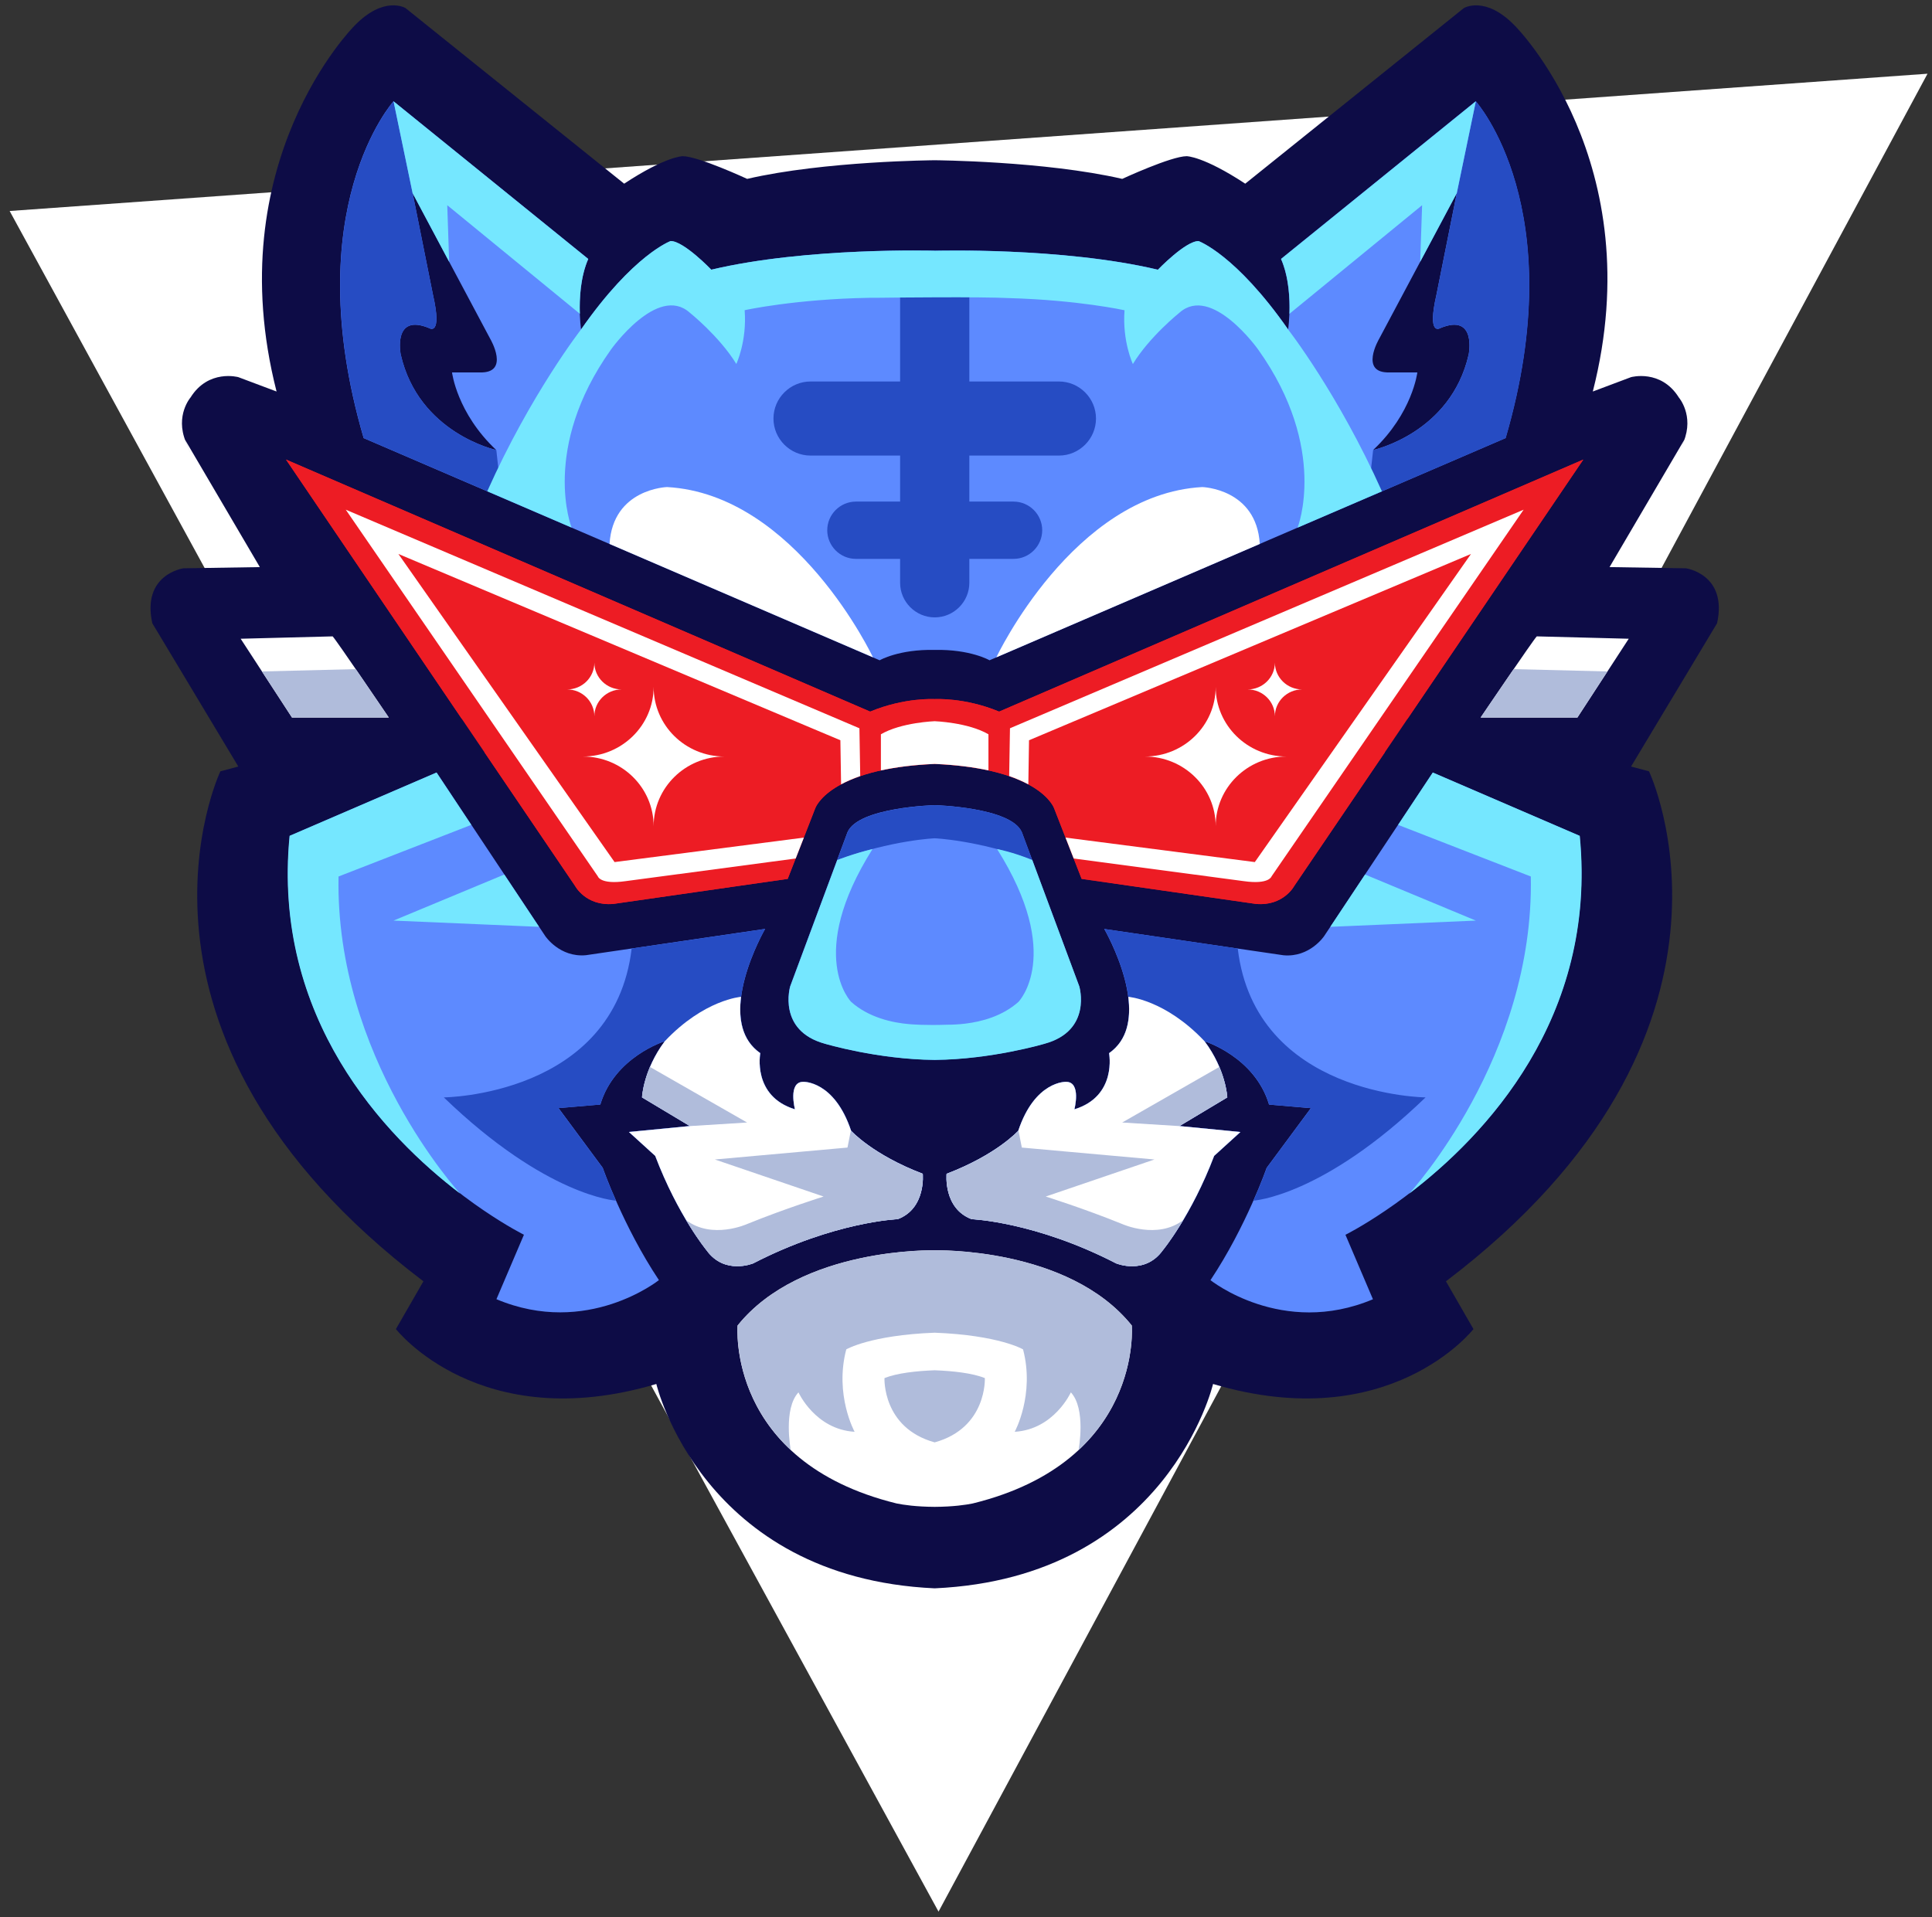 <?xml version="1.0" encoding="UTF-8"?> <svg xmlns="http://www.w3.org/2000/svg" width="134" height="133" viewBox="0 0 134 133" fill="none"><rect x="0" y="0" width="134" height="133" fill="#333333" stroke="none"/><path fill-rule="evenodd" clip-rule="evenodd" d="M0.669 14.637L133.689 5.114L65.095 132.609L0.669 14.637Z" fill="white"></path><path fill-rule="evenodd" clip-rule="evenodd" d="M64.828 11.116C64.828 11.116 72.452 11.168 77.836 12.409C77.836 12.409 81.232 10.835 82.308 10.835C82.308 10.835 83.468 10.835 86.367 12.742L101.53 0.561C101.53 0.561 103.019 -0.35 105.091 1.806C105.091 1.806 114.537 11.252 110.474 27.159L113.124 26.163C113.124 26.163 115.196 25.585 116.44 27.572C116.44 27.572 117.516 28.817 116.773 30.639C116.027 32.462 116.826 30.499 116.826 30.499L111.635 39.339L116.938 39.423C116.938 39.423 119.836 39.837 119.094 43.233L113.128 53.174L114.373 53.507C114.373 53.507 122.988 71.653 100.289 88.884L102.196 92.197C102.196 92.197 96.395 99.652 84.135 96.006C84.135 96.006 80.987 109.448 64.828 110.182C48.673 109.444 45.522 96.006 45.522 96.006C33.261 99.652 27.46 92.197 27.46 92.197L29.367 88.884C6.665 71.649 15.284 53.507 15.284 53.507L16.529 53.174L10.563 43.233C9.816 39.837 12.719 39.423 12.719 39.423L18.022 39.339L12.831 30.499C12.831 30.499 13.63 32.462 12.883 30.639C12.136 28.817 13.216 27.572 13.216 27.572C14.461 25.585 16.532 26.163 16.532 26.163L19.182 27.159C15.123 11.252 24.566 1.806 24.566 1.806C26.637 -0.35 28.127 0.561 28.127 0.561L43.29 12.742C46.188 10.835 47.349 10.835 47.349 10.835C48.425 10.835 51.821 12.409 51.821 12.409C57.205 11.164 64.828 11.116 64.828 11.116Z" fill="#0D0C46"></path><path fill-rule="evenodd" clip-rule="evenodd" d="M99.376 53.591L91.837 64.941C91.837 64.941 90.841 66.434 89.018 66.266L76.589 64.443C76.589 64.443 80.234 70.738 76.922 73.059C76.922 73.059 77.5 76.041 74.517 76.953C74.517 76.953 75.015 75.046 73.939 75.046C73.939 75.046 71.784 74.962 70.623 78.442C70.623 78.442 69.134 80.1 65.653 81.425C65.653 81.425 65.404 83.826 67.391 84.573C67.391 84.573 71.784 84.737 77.416 87.64C77.416 87.64 79.403 88.467 80.648 86.729C80.648 86.729 82.635 84.328 84.209 80.185L86.031 78.527L81.804 78.113L85.12 76.126C85.12 76.126 85.036 74.219 83.546 72.232C83.546 72.232 87.027 73.308 88.019 76.624L90.917 76.873L87.85 81.016C87.85 81.016 86.441 85.075 83.956 88.804C83.956 88.804 88.926 92.783 95.225 90.129L93.318 85.657C93.318 85.657 111.38 76.708 109.557 57.983L99.368 53.591H99.376ZM64.826 17.391C64.826 17.391 55.962 17.134 49.334 18.708C49.334 18.708 47.427 16.721 46.516 16.721C46.516 16.721 43.946 17.632 40.301 22.851C40.301 22.851 39.887 20.033 40.799 17.961L27.294 7.025C27.294 7.025 20.581 14.48 25.222 30.39L61.012 45.803C61.012 45.803 62.337 45.032 64.822 45.084C67.307 45.032 68.632 45.803 68.632 45.803L104.422 30.39C109.063 14.484 102.351 7.025 102.351 7.025L88.846 17.961C89.757 20.033 89.343 22.851 89.343 22.851C85.698 17.632 83.129 16.721 83.129 16.721C82.218 16.721 80.311 18.708 80.311 18.708C73.682 17.134 64.818 17.391 64.818 17.391H64.826ZM101.034 13.404L95.65 23.513C95.65 23.513 94.241 25.914 96.397 25.834H98.304C98.304 25.834 97.971 28.652 95.237 31.218C95.237 31.218 100.62 30.057 101.865 24.589C101.865 24.589 102.443 21.691 99.878 22.767C99.878 22.767 98.966 23.345 99.629 20.446L101.038 13.404H101.034ZM28.622 13.404L34.006 23.513C34.006 23.513 35.415 25.914 33.259 25.834H31.352C31.352 25.834 31.686 28.652 34.419 31.218C34.419 31.218 29.036 30.057 27.791 24.589C27.791 24.589 27.213 21.691 29.779 22.767C29.779 22.767 30.69 23.345 30.028 20.446L28.618 13.404H28.622ZM30.28 53.587L37.82 64.937C37.82 64.937 38.816 66.43 40.638 66.262L53.067 64.439C53.067 64.439 49.422 70.734 52.734 73.055C52.734 73.055 52.156 76.037 55.139 76.949C55.139 76.949 54.641 75.042 55.717 75.042C55.717 75.042 57.873 74.957 59.033 78.438C59.033 78.438 60.523 80.096 64.003 81.421C64.003 81.421 64.252 83.822 62.265 84.569C62.265 84.569 57.873 84.733 52.24 87.636C52.24 87.636 50.253 88.463 49.009 86.725C49.009 86.725 47.021 84.324 45.448 80.181L43.625 78.523L47.852 78.109L44.536 76.122C44.536 76.122 44.621 74.215 46.11 72.228C46.11 72.228 42.629 73.303 41.638 76.62L38.739 76.868L41.806 81.012C41.806 81.012 43.216 85.07 45.701 88.8C45.701 88.8 40.73 92.779 34.432 90.125L36.339 85.653C36.339 85.653 18.277 76.704 20.099 57.979L30.288 53.587H30.28ZM64.83 55.852C64.83 55.852 59.527 55.988 58.78 57.73L54.802 68.418C54.802 68.418 53.89 71.485 57.203 72.396C57.203 72.396 60.848 73.488 64.826 73.52C68.805 73.484 72.45 72.396 72.45 72.396C75.766 71.485 74.851 68.418 74.851 68.418L70.872 57.73C70.126 55.992 64.822 55.852 64.822 55.852H64.83Z" fill="#5D8AFF"></path><path fill-rule="evenodd" clip-rule="evenodd" d="M85.852 65.8L76.594 64.443C76.594 64.443 80.239 70.738 76.927 73.059C76.927 73.059 77.505 76.041 74.522 76.953C74.522 76.953 75.02 75.046 73.944 75.046C73.944 75.046 71.788 74.962 70.628 78.442C70.628 78.442 69.139 80.1 65.658 81.425C65.658 81.425 65.409 83.826 67.396 84.573C67.396 84.573 71.788 84.737 77.421 87.64C77.421 87.64 79.408 88.467 80.653 86.729C80.653 86.729 82.64 84.328 84.214 80.185L86.036 78.527L81.809 78.113L85.125 76.126C85.125 76.126 85.041 74.219 83.551 72.232C83.551 72.232 87.032 73.308 88.023 76.624L90.922 76.873L87.855 81.016C87.855 81.016 87.538 81.931 86.94 83.288C86.94 83.288 91.749 83.003 98.875 76.126C98.875 76.126 87.068 76.025 85.848 65.8H85.852ZM27.299 7.025C27.299 7.025 20.586 14.48 25.227 30.39L34.786 34.505L34.424 31.218C34.424 31.218 29.041 30.057 27.796 24.589C27.796 24.589 27.218 21.691 29.784 22.767C29.784 22.767 30.695 23.345 30.032 20.446L28.7 13.786L27.299 7.025ZM102.364 7.025C102.364 7.025 109.076 14.48 104.435 30.39L94.876 34.505L95.238 31.218C95.238 31.218 100.621 30.057 101.866 24.589C101.866 24.589 102.444 21.691 99.879 22.767C99.879 22.767 98.967 23.345 99.63 20.446L100.963 13.786L102.364 7.025ZM64.831 17.391C64.831 17.391 65.758 17.363 67.232 17.383V26.464H73.447C74.86 26.464 76.016 27.62 76.016 29.034C76.016 30.447 74.86 31.603 73.447 31.603H67.232V34.795H70.299C71.391 34.795 72.286 35.69 72.286 36.782C72.286 37.874 71.391 38.769 70.299 38.769H67.232V40.427C67.232 41.748 66.152 42.828 64.831 42.828C63.51 42.828 62.43 41.748 62.43 40.427V38.769H59.363C58.271 38.769 57.376 37.874 57.376 36.782C57.376 35.69 58.271 34.795 59.363 34.795H62.43V31.603H56.216C54.803 31.603 53.646 30.447 53.646 29.034C53.646 27.62 54.803 26.464 56.216 26.464H62.43V17.383C63.908 17.367 64.831 17.391 64.831 17.391ZM43.807 65.8L53.064 64.443C53.064 64.443 49.419 70.738 52.731 73.059C52.731 73.059 52.153 76.041 55.136 76.953C55.136 76.953 54.638 75.046 55.714 75.046C55.714 75.046 57.87 74.962 59.03 78.442C59.03 78.442 60.519 80.1 64 81.425C64 81.425 64.249 83.826 62.262 84.573C62.262 84.573 57.87 84.737 52.237 87.64C52.237 87.64 50.25 88.467 49.005 86.729C49.005 86.729 47.018 84.328 45.444 80.185L43.622 78.527L47.849 78.113L44.533 76.126C44.533 76.126 44.617 74.219 46.107 72.232C46.107 72.232 42.626 73.308 41.635 76.624L38.736 76.873L41.803 81.016C41.803 81.016 42.12 81.931 42.719 83.288C42.719 83.288 37.909 83.003 30.783 76.126C30.783 76.126 42.59 76.025 43.811 65.8H43.807ZM64.831 58.152C64.831 58.152 61.908 58.264 58.066 59.658L58.781 57.734C59.528 55.996 64.831 55.856 64.831 55.856C64.831 55.856 70.134 55.992 70.881 57.734L71.596 59.658C67.754 58.269 64.831 58.152 64.831 58.152Z" fill="#264CC3"></path><path fill-rule="evenodd" clip-rule="evenodd" d="M99.377 53.591L96.969 57.221L106.174 60.802C106.423 73.328 97.828 82.706 97.736 82.806C102.955 78.828 110.803 70.638 109.571 57.983L99.382 53.591H99.377ZM64.828 17.391C64.828 17.391 55.964 17.134 49.335 18.708C49.335 18.708 47.428 16.72 46.517 16.72C46.517 16.72 43.948 17.632 40.303 22.851C40.303 22.851 36.814 27.331 33.795 34.08L39.644 36.597C39.644 36.597 37.484 31.133 42.37 24.256C42.37 24.256 45.602 19.699 47.838 21.687C47.838 21.687 49.91 23.345 51.07 25.248C51.07 25.248 51.816 23.674 51.648 21.518C51.648 21.518 55.136 20.747 60.295 20.659H60.343H60.38H60.616H60.697C62.262 20.639 67.979 20.579 69.991 20.679C74.796 20.815 77.996 21.522 77.996 21.522C77.831 23.678 78.574 25.252 78.574 25.252C79.734 23.345 81.806 21.691 81.806 21.691C84.042 19.703 87.273 24.26 87.273 24.26C92.163 31.137 89.999 36.601 89.999 36.601L95.849 34.084C92.83 27.335 89.341 22.855 89.341 22.855C85.696 17.636 83.126 16.724 83.126 16.724C82.215 16.724 80.308 18.712 80.308 18.712C73.68 17.138 64.816 17.395 64.816 17.395L64.828 17.391ZM89.437 21.763C89.474 20.751 89.405 19.222 88.855 17.965L102.36 7.029L101.036 13.408L98.502 18.162L98.635 14.235L89.441 21.763H89.437ZM40.218 21.763C40.182 20.751 40.25 19.222 40.8 17.965L27.295 7.029L28.62 13.408L31.153 18.162L31.021 14.235L40.214 21.763H40.218ZM30.278 53.591L32.687 57.221L23.481 60.802C23.232 73.328 31.828 82.706 31.92 82.806C26.701 78.828 18.852 70.638 20.085 57.983L30.274 53.591H30.278ZM34.979 60.669L37.388 64.294L27.295 63.861L34.979 60.665V60.669ZM63.093 71.047H63.09C61.873 70.947 60.255 70.585 59.035 69.501C59.035 69.501 55.867 66.278 60.516 58.899C59.223 59.204 58.071 59.661 58.071 59.661L54.811 68.426C54.811 68.426 53.9 71.493 57.212 72.404C57.212 72.404 60.857 73.496 64.836 73.528C68.814 73.492 72.46 72.404 72.46 72.404C75.776 71.493 74.86 68.426 74.86 68.426L71.6 59.661C70.243 59.099 69.156 58.899 69.156 58.899C73.805 66.274 70.637 69.501 70.637 69.501C69.533 70.485 68.104 70.871 66.939 71.011H66.936C66.478 71.067 66.06 71.083 65.719 71.083C64.206 71.139 63.21 71.059 63.102 71.047H63.093ZM94.676 60.669L92.268 64.294L102.36 63.861L94.676 60.665V60.669Z" fill="#75E7FF"></path><path fill-rule="evenodd" clip-rule="evenodd" d="M42.277 37.733L60.547 45.598C60.547 45.598 55.216 34.285 46.267 33.787C46.267 33.787 42.51 33.891 42.277 37.733ZM78.256 69.148C78.448 70.65 78.216 72.155 76.923 73.058C76.923 73.058 77.501 76.041 74.518 76.953C74.518 76.953 75.016 75.046 73.94 75.046C73.94 75.046 71.784 74.961 70.624 78.442C70.624 78.442 69.135 80.1 65.654 81.425C65.654 81.425 65.405 83.826 67.392 84.573C67.392 84.573 71.784 84.737 77.417 87.64C77.417 87.64 79.404 88.467 80.648 86.728C80.648 86.728 82.636 84.328 84.21 80.184L86.032 78.526L81.805 78.113L85.121 76.126C85.121 76.126 85.037 74.219 83.547 72.231C80.813 69.333 78.252 69.148 78.252 69.148H78.256ZM51.398 69.148C51.205 70.65 51.438 72.155 52.731 73.058C52.731 73.058 52.153 76.041 55.136 76.953C55.136 76.953 54.638 75.046 55.714 75.046C55.714 75.046 57.87 74.961 59.03 78.442C59.03 78.442 60.519 80.1 64 81.425C64 81.425 64.249 83.826 62.262 84.573C62.262 84.573 57.87 84.737 52.237 87.64C52.237 87.64 50.25 88.467 49.005 86.728C49.005 86.728 47.018 84.328 45.444 80.184L43.622 78.526L47.849 78.113L44.533 76.126C44.533 76.126 44.617 74.219 46.107 72.231C48.841 69.333 51.402 69.148 51.402 69.148H51.398ZM64.827 86.737C64.827 86.737 55.549 86.484 51.157 91.952C51.157 91.952 50.362 101.382 62.181 104.293C62.667 104.393 63.534 104.522 64.827 104.53C66.12 104.522 66.987 104.393 67.473 104.293C79.296 101.382 78.497 91.952 78.497 91.952C74.105 86.484 64.827 86.737 64.827 86.737ZM87.377 37.733L69.106 45.598C69.106 45.598 74.438 34.285 83.386 33.787C83.386 33.787 87.144 33.891 87.377 37.733Z" fill="white"></path><path fill-rule="evenodd" clip-rule="evenodd" d="M70.639 78.406L70.627 78.446C70.627 78.446 69.138 80.104 65.657 81.429C65.657 81.429 65.408 83.83 67.396 84.577C67.396 84.577 71.788 84.741 77.42 87.644C77.42 87.644 79.407 88.471 80.652 86.733C80.652 86.733 81.262 85.994 82.073 84.633C80.263 86.014 77.834 84.91 77.834 84.91C75.184 83.834 72.53 83.003 72.53 83.003L80.07 80.433L70.872 79.606L70.635 78.41L70.639 78.406ZM59.013 78.406L59.025 78.446C59.025 78.446 60.515 80.104 63.995 81.429C63.995 81.429 64.244 83.83 62.257 84.577C62.257 84.577 57.865 84.741 52.233 87.644C52.233 87.644 50.245 88.471 49.001 86.733C49.001 86.733 48.391 85.994 47.58 84.633C49.39 86.014 51.819 84.91 51.819 84.91C54.469 83.834 57.122 83.003 57.122 83.003L49.583 80.433L58.78 79.606L59.017 78.41L59.013 78.406ZM64.826 95.055C63.562 95.103 62.221 95.248 61.346 95.597C61.346 95.597 61.181 99.046 64.826 100.057C68.472 99.049 68.307 95.597 68.307 95.597C67.436 95.248 66.091 95.103 64.826 95.055ZM47.84 78.113L44.524 76.126C44.524 76.126 44.565 75.222 45.074 74.01L51.815 77.868L47.837 78.117L47.84 78.113ZM54.846 100.591C54.834 100.523 54.316 97.733 55.38 96.588C55.38 96.588 56.54 99.158 59.274 99.323C59.274 99.323 57.865 96.753 58.696 93.606C58.696 93.606 60.354 92.622 64.826 92.449C69.299 92.622 70.957 93.606 70.957 93.606C71.784 96.753 70.379 99.323 70.379 99.323C73.112 99.158 74.273 96.588 74.273 96.588C75.337 97.733 74.819 100.523 74.807 100.591C78.906 96.777 78.5 91.948 78.5 91.948C74.108 86.48 64.83 86.733 64.83 86.733C64.83 86.733 55.553 86.48 51.161 91.948C51.161 91.948 50.755 96.777 54.854 100.591H54.846ZM81.808 78.113L85.124 76.126C85.124 76.126 85.084 75.222 84.574 74.01L77.834 77.868L81.812 78.117L81.808 78.113Z" fill="#B0BCDB"></path><path fill-rule="evenodd" clip-rule="evenodd" d="M64.827 48.497C64.827 48.497 66.899 48.368 69.299 49.364L109.815 31.88L89.766 61.46C89.766 61.46 89.019 62.869 87.116 62.705L75.02 60.967L73.113 56.077C73.113 56.077 72.202 53.31 64.827 52.993C57.452 53.31 56.541 56.077 56.541 56.077L54.634 60.967L42.538 62.705C40.631 62.869 39.888 61.46 39.888 61.46L19.839 31.88L60.355 49.364C62.756 48.368 64.827 48.497 64.827 48.497Z" fill="#ED1C24"></path><path fill-rule="evenodd" clip-rule="evenodd" d="M96.057 52.182L89.766 61.46C89.766 61.46 89.019 62.869 87.116 62.705L75.02 60.967L73.114 56.077C73.114 56.077 72.202 53.31 64.827 52.993C57.453 53.31 56.541 56.077 56.541 56.077L54.634 60.967L42.538 62.705C40.631 62.869 39.889 61.46 39.889 61.46L33.598 52.182H96.053H96.057Z" fill="#ED1C24"></path><path fill-rule="evenodd" clip-rule="evenodd" d="M64.827 48.497C64.827 48.497 66.899 48.368 69.299 49.364L109.815 31.88L97.627 49.858H32.024L19.835 31.88L60.351 49.364C62.752 48.368 64.823 48.497 64.823 48.497H64.827Z" fill="#ED1C24"></path><path fill-rule="evenodd" clip-rule="evenodd" d="M55.188 59.553L55.754 58.104L42.626 59.802L27.632 38.428L58.287 51.351L58.336 54.41C58.701 54.214 59.142 54.017 59.664 53.836L59.608 50.52L23.982 35.357L41.466 60.794C41.466 60.794 41.631 61.372 43.373 61.127L55.192 59.553H55.188ZM74.47 59.553L73.904 58.104L87.032 59.802L102.026 38.428L71.371 51.351L71.323 54.41C70.957 54.214 70.516 54.017 69.994 53.836L70.05 50.52L105.676 35.357L88.192 60.794C88.192 60.794 88.028 61.372 86.285 61.127L74.466 59.553H74.47ZM68.557 53.443C67.549 53.222 66.32 53.057 64.827 52.993C63.334 53.057 62.109 53.222 61.097 53.443V50.938C62.507 50.111 64.827 50.03 64.827 50.03C64.827 50.03 67.147 50.111 68.557 50.938V53.443Z" fill="white"></path><path fill-rule="evenodd" clip-rule="evenodd" d="M23.072 44.145C23.32 44.394 26.966 49.777 26.966 49.777H20.253L16.692 44.309L23.072 44.145ZM106.588 44.145C106.339 44.394 102.693 49.777 102.693 49.777H109.406L112.967 44.309L106.588 44.145Z" fill="white"></path><path fill-rule="evenodd" clip-rule="evenodd" d="M24.674 46.417C25.75 47.983 26.966 49.778 26.966 49.778H20.254L18.166 46.578L24.674 46.417ZM104.982 46.417C103.906 47.983 102.69 49.778 102.69 49.778H109.402L111.49 46.578L104.982 46.417Z" fill="#B0BCDB"></path><path fill-rule="evenodd" clip-rule="evenodd" d="M45.335 47.646C45.335 50.315 47.531 52.479 50.245 52.479C47.535 52.479 45.335 54.643 45.335 57.313C45.335 54.643 43.139 52.479 40.425 52.479C43.135 52.479 45.335 50.315 45.335 47.646ZM84.317 47.646C84.317 50.315 82.121 52.479 79.407 52.479C82.117 52.479 84.317 54.643 84.317 57.313C84.317 54.643 86.513 52.479 89.227 52.479C86.517 52.479 84.317 50.315 84.317 47.646ZM88.424 45.964C88.424 46.991 87.577 47.826 86.533 47.826C87.577 47.826 88.424 48.661 88.424 49.689C88.424 48.661 89.271 47.826 90.315 47.826C89.271 47.826 88.424 46.991 88.424 45.964ZM41.224 45.964C41.224 46.991 42.072 47.826 43.115 47.826C42.072 47.826 41.224 48.661 41.224 49.689C41.224 48.661 40.377 47.826 39.334 47.826C40.377 47.826 41.224 46.991 41.224 45.964Z" fill="white"></path></svg> 